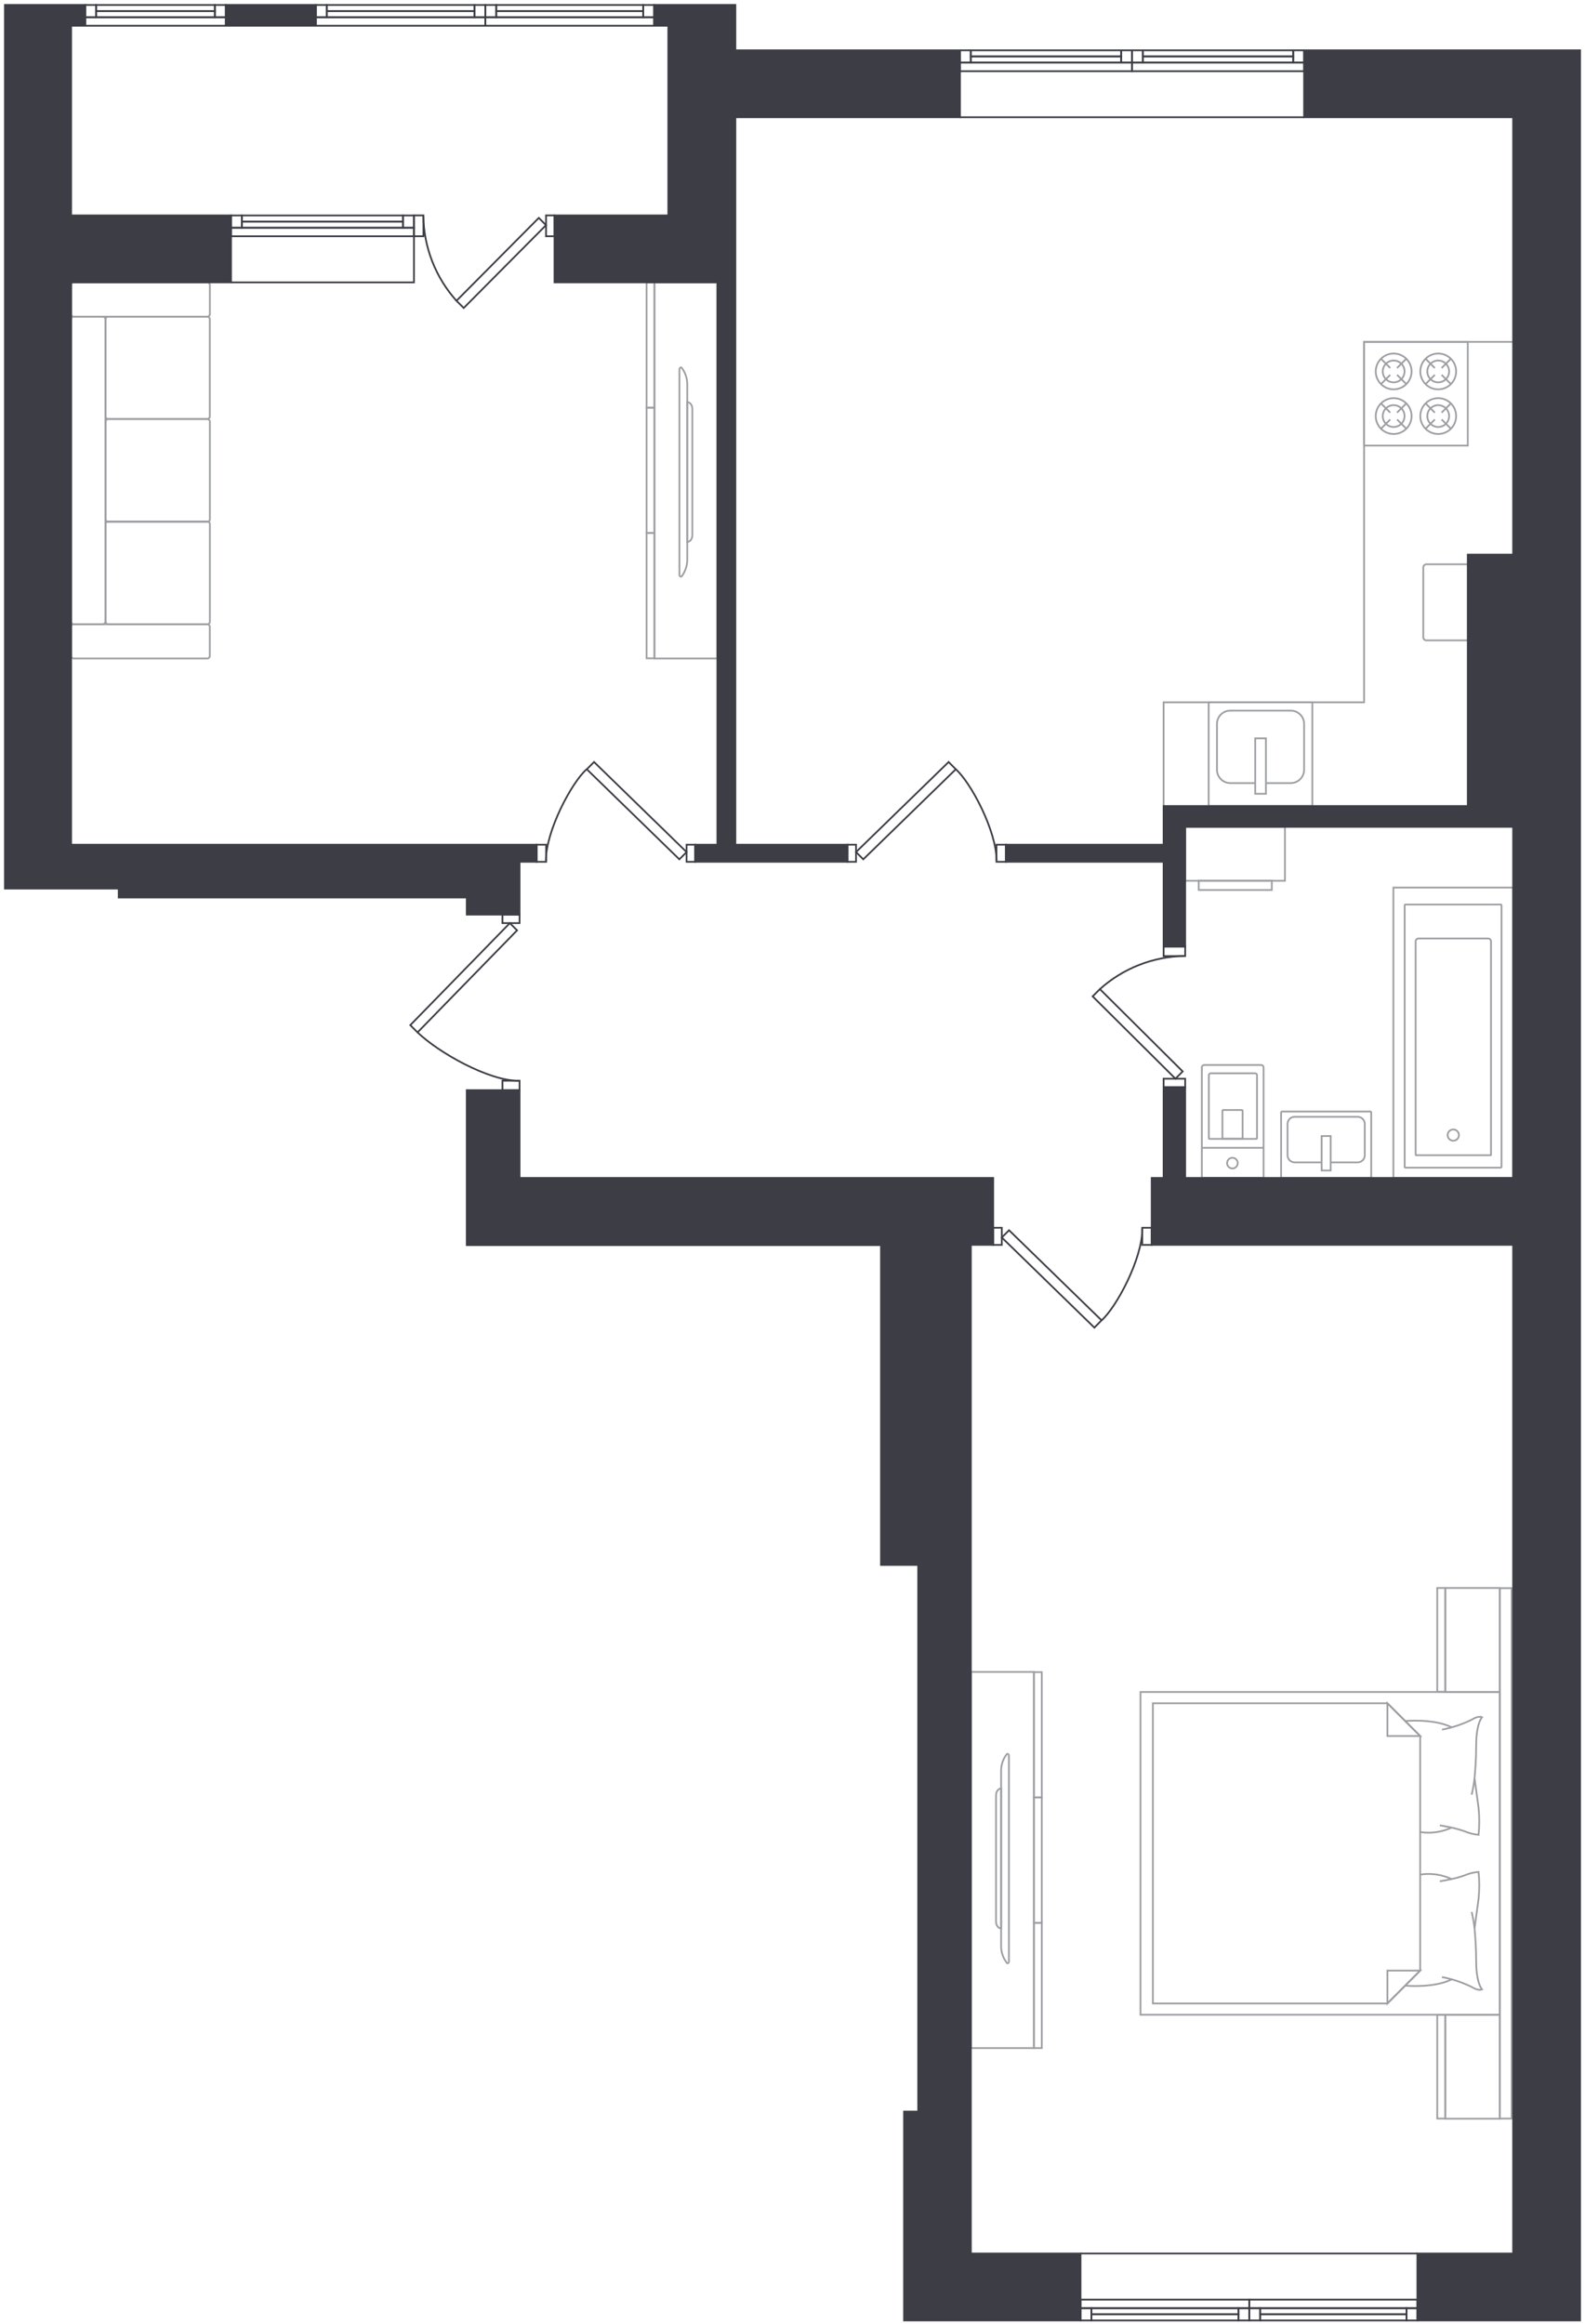 <?xml version="1.0" encoding="UTF-8"?> <svg xmlns="http://www.w3.org/2000/svg" width="322" height="472" viewBox="0 0 322 472" fill="none"><path d="M192.716 154.779L173.906 173.073L175.379 174.546L194.177 156.252L192.716 154.779Z" stroke="#3C3D45" stroke-width="0.353" stroke-miterlimit="10"></path><path d="M204.362 171.576H202.436V175.051H204.362V171.576Z" stroke="#3C3D45" stroke-width="0.353" stroke-miterlimit="10"></path><path d="M173.907 171.576H172.182V175.051H173.907V171.576Z" stroke="#3C3D45" stroke-width="0.353" stroke-miterlimit="10"></path><path d="M194.176 156.253C197.185 158.897 202.46 168.718 202.46 174.874" stroke="#3C3D45" stroke-width="0.353" stroke-miterlimit="10"></path><path d="M221.975 202.385L238.796 219.105L240.269 217.632L223.448 200.912L221.975 202.385Z" stroke="#3C3D45" stroke-width="0.353" stroke-miterlimit="10"></path><path d="M240.774 192.274H236.393V194.201H240.774V192.274Z" stroke="#3C3D45" stroke-width="0.353" stroke-miterlimit="10"></path><path d="M240.774 219.105H236.393V220.83H240.774V219.105Z" stroke="#3C3D45" stroke-width="0.353" stroke-miterlimit="10"></path><path d="M223.449 200.912C228.167 196.675 234.257 194.287 240.597 194.188" stroke="#3C3D45" stroke-width="0.353" stroke-miterlimit="10"></path><path d="M120.686 154.779L139.484 173.073L138.01 174.546L119.213 156.252L120.686 154.779Z" stroke="#3C3D45" stroke-width="0.353" stroke-miterlimit="10"></path><path d="M110.954 171.576H109.027V175.051H110.954V171.576Z" stroke="#3C3D45" stroke-width="0.353" stroke-miterlimit="10"></path><path d="M141.207 171.576H139.482V175.051H141.207V171.576Z" stroke="#3C3D45" stroke-width="0.353" stroke-miterlimit="10"></path><path d="M119.172 156.253C116.176 158.897 110.888 168.718 110.9 174.874" stroke="#3C3D45" stroke-width="0.353" stroke-miterlimit="10"></path><path d="M83.353 208.227L103.574 187.503L105.047 188.976L84.827 209.7L83.353 208.227Z" stroke="#3C3D45" stroke-width="0.353" stroke-miterlimit="10"></path><path d="M105.551 219.508H102.076V221.434H105.551V219.508Z" stroke="#3C3D45" stroke-width="0.353" stroke-miterlimit="10"></path><path d="M105.551 185.777H102.076V187.502H105.551V185.777Z" stroke="#3C3D45" stroke-width="0.353" stroke-miterlimit="10"></path><path d="M84.828 209.7C89.121 213.817 99.219 219.533 105.376 219.533" stroke="#3C3D45" stroke-width="0.353" stroke-miterlimit="10"></path><path d="M222.328 269.668L203.518 251.362L204.991 249.889L223.788 268.183L222.328 269.668Z" stroke="#3C3D45" stroke-width="0.353" stroke-miterlimit="10"></path><path d="M233.975 249.386H232.049V252.861H233.975V249.386Z" stroke="#3C3D45" stroke-width="0.353" stroke-miterlimit="10"></path><path d="M203.518 249.386H201.793V252.861H203.518V249.386Z" stroke="#3C3D45" stroke-width="0.353" stroke-miterlimit="10"></path><path d="M223.787 268.195C226.796 265.539 232.072 255.718 232.072 249.562" stroke="#3C3D45" stroke-width="0.353" stroke-miterlimit="10"></path><path d="M96.386 3.506L98.602 3.506V1.013L96.386 1.013V3.506Z" stroke="#3C3D45" stroke-width="0.353" stroke-miterlimit="10"></path><path d="M64.167 3.506L66.383 3.506V1.013L64.167 1.013V3.506Z" stroke="#3C3D45" stroke-width="0.353" stroke-miterlimit="10"></path><path d="M66.369 2.259L96.385 2.259V1.012L66.369 1.012V2.259Z" stroke="#3C3D45" stroke-width="0.353" stroke-miterlimit="10"></path><path d="M66.369 3.506L96.385 3.506V2.259L66.369 2.259V3.506Z" stroke="#3C3D45" stroke-width="0.353" stroke-miterlimit="10"></path><path d="M64.154 5.23L98.602 5.23V3.493L64.154 3.493V5.23Z" stroke="#3C3D45" stroke-width="0.353" stroke-miterlimit="10"></path><path d="M130.683 3.506L132.898 3.506V1.013L130.683 1.013V3.506Z" stroke="#3C3D45" stroke-width="0.353" stroke-miterlimit="10"></path><path d="M98.612 3.506L100.828 3.506V1.013L98.612 1.013V3.506Z" stroke="#3C3D45" stroke-width="0.353" stroke-miterlimit="10"></path><path d="M100.817 2.259L130.682 2.259V1.012L100.817 1.012V2.259Z" stroke="#3C3D45" stroke-width="0.353" stroke-miterlimit="10"></path><path d="M100.817 3.506L130.682 3.506V2.259L100.817 2.259V3.506Z" stroke="#3C3D45" stroke-width="0.353" stroke-miterlimit="10"></path><path d="M98.602 5.23L132.898 5.23V3.493L98.602 3.493V5.23Z" stroke="#3C3D45" stroke-width="0.353" stroke-miterlimit="10"></path><path d="M94.207 62.556L110.928 45.735L109.455 44.262L92.734 61.095L94.207 62.556Z" stroke="#3C3D45" stroke-width="0.353" stroke-miterlimit="10"></path><path d="M86.024 43.757H84.098V47.987H86.024V43.757Z" stroke="#3C3D45" stroke-width="0.353" stroke-miterlimit="10"></path><path d="M112.653 43.757H110.928V47.987H112.653V43.757Z" stroke="#3C3D45" stroke-width="0.353" stroke-miterlimit="10"></path><path d="M92.733 61.093C88.497 56.37 86.11 50.276 86.01 43.933" stroke="#3C3D45" stroke-width="0.353" stroke-miterlimit="10"></path><path d="M81.882 46.263H84.098V43.77H81.882V46.263Z" stroke="#3C3D45" stroke-width="0.353" stroke-miterlimit="10"></path><path d="M46.942 46.263H49.158V43.77H46.942V46.263Z" stroke="#3C3D45" stroke-width="0.353" stroke-miterlimit="10"></path><path d="M49.146 45.017L81.881 45.017V43.77L49.146 43.77V45.017Z" stroke="#3C3D45" stroke-width="0.353" stroke-miterlimit="10"></path><path d="M49.146 46.263L81.881 46.263V45.016L49.146 45.016V46.263Z" stroke="#3C3D45" stroke-width="0.353" stroke-miterlimit="10"></path><path d="M46.931 47.988L84.098 47.988V46.251L46.931 46.251V47.988Z" stroke="#3C3D45" stroke-width="0.353" stroke-miterlimit="10"></path><path d="M84.099 47.988V57.356H46.932" stroke="#3C3D45" stroke-width="0.353" stroke-miterlimit="10"></path><path d="M256.019 468.837H253.803V471.33H256.019V468.837Z" stroke="#3C3D45" stroke-width="0.353" stroke-miterlimit="10"></path><path d="M287.95 468.837H285.734V471.33H287.95V468.837Z" stroke="#3C3D45" stroke-width="0.353" stroke-miterlimit="10"></path><path d="M285.735 470.084H256.021V471.33H285.735V470.084Z" stroke="#3C3D45" stroke-width="0.353" stroke-miterlimit="10"></path><path d="M285.735 468.837H256.021V470.083H285.735V468.837Z" stroke="#3C3D45" stroke-width="0.353" stroke-miterlimit="10"></path><path d="M287.948 467.1H253.803V468.837H287.948V467.1Z" stroke="#3C3D45" stroke-width="0.353" stroke-miterlimit="10"></path><path d="M221.726 468.837H219.51V471.33H221.726V468.837Z" stroke="#3C3D45" stroke-width="0.353" stroke-miterlimit="10"></path><path d="M253.804 468.837H251.588V471.33H253.804V468.837Z" stroke="#3C3D45" stroke-width="0.353" stroke-miterlimit="10"></path><path d="M251.589 470.084H221.725V471.33H251.589V470.084Z" stroke="#3C3D45" stroke-width="0.353" stroke-miterlimit="10"></path><path d="M251.589 468.837H221.725V470.083H251.589V468.837Z" stroke="#3C3D45" stroke-width="0.353" stroke-miterlimit="10"></path><path d="M253.806 467.1H219.51V468.837H253.806V467.1Z" stroke="#3C3D45" stroke-width="0.353" stroke-miterlimit="10"></path><path d="M219.51 457.732H287.952" stroke="#3C3D45" stroke-width="0.353" stroke-miterlimit="10"></path><path d="M43.657 3.506L45.873 3.506V1.013L43.657 1.013V3.506Z" stroke="#3C3D45" stroke-width="0.353" stroke-miterlimit="10"></path><path d="M17.331 3.506L19.547 3.506V1.013L17.331 1.013V3.506Z" stroke="#3C3D45" stroke-width="0.353" stroke-miterlimit="10"></path><path d="M19.535 2.259L43.658 2.259V1.012L19.535 1.012V2.259Z" stroke="#3C3D45" stroke-width="0.353" stroke-miterlimit="10"></path><path d="M19.535 3.506L43.658 3.506V2.259L19.535 2.259V3.506Z" stroke="#3C3D45" stroke-width="0.353" stroke-miterlimit="10"></path><path d="M17.318 5.23L45.873 5.23V3.493L17.318 3.493V5.23Z" stroke="#3C3D45" stroke-width="0.353" stroke-miterlimit="10"></path><g opacity="0.5"><path d="M307.401 180.289H283.076V239.263H307.401V180.289Z" stroke="#3C3D45" stroke-width="0.353" stroke-miterlimit="10"></path><path d="M285.367 237.047V183.865C285.367 183.847 285.371 183.829 285.378 183.812C285.385 183.795 285.395 183.78 285.408 183.767C285.421 183.754 285.436 183.744 285.453 183.737C285.469 183.73 285.487 183.727 285.506 183.727H304.895C304.913 183.727 304.931 183.73 304.948 183.737C304.965 183.744 304.98 183.754 304.993 183.767C305.006 183.78 305.016 183.795 305.023 183.812C305.03 183.829 305.034 183.847 305.034 183.865V237.047C305.031 237.08 305.017 237.11 304.993 237.133C304.97 237.156 304.94 237.17 304.908 237.173H285.506C285.473 237.17 285.443 237.156 285.42 237.133C285.397 237.11 285.383 237.08 285.38 237.047H285.367Z" stroke="#3C3D45" stroke-width="0.353" stroke-miterlimit="10"></path><path d="M287.596 234.567V191.23C287.594 191.152 287.609 191.073 287.638 191C287.667 190.927 287.71 190.86 287.765 190.804C287.82 190.747 287.886 190.703 287.958 190.672C288.031 190.642 288.109 190.626 288.188 190.626H302.314C302.393 190.626 302.471 190.642 302.544 190.672C302.616 190.703 302.682 190.747 302.737 190.804C302.792 190.86 302.836 190.927 302.865 191C302.894 191.073 302.908 191.152 302.906 191.23V234.567C302.906 234.567 302.906 234.655 302.831 234.655H287.722C287.708 234.662 287.692 234.665 287.677 234.663C287.661 234.662 287.646 234.657 287.633 234.648C287.62 234.639 287.61 234.626 287.604 234.612C287.597 234.598 287.595 234.582 287.596 234.567Z" stroke="#3C3D45" stroke-width="0.353" stroke-miterlimit="10"></path><path d="M295.239 231.708C295.872 231.708 296.385 231.196 296.385 230.563C296.385 229.93 295.872 229.417 295.239 229.417C294.607 229.417 294.094 229.93 294.094 230.563C294.094 231.196 294.607 231.708 295.239 231.708Z" stroke="#3C3D45" stroke-width="0.353" stroke-miterlimit="10"></path></g><g opacity="0.5"><path d="M250.368 237.335C250.966 237.335 251.451 236.851 251.451 236.253C251.451 235.655 250.966 235.17 250.368 235.17C249.77 235.17 249.285 235.655 249.285 236.253C249.285 236.851 249.77 237.335 250.368 237.335Z" stroke="#3C3D45" stroke-width="0.353" stroke-miterlimit="10"></path><path d="M244.16 239.149V216.813C244.159 216.749 244.17 216.684 244.194 216.624C244.218 216.563 244.254 216.508 244.3 216.462C244.346 216.416 244.401 216.38 244.461 216.356C244.522 216.332 244.586 216.321 244.651 216.322H256.209C256.34 216.322 256.465 216.374 256.557 216.466C256.649 216.558 256.7 216.683 256.7 216.813V239.149C256.697 239.173 256.685 239.196 256.667 239.212C256.648 239.228 256.624 239.237 256.6 239.237H244.286C244.263 239.237 244.24 239.228 244.224 239.211C244.207 239.195 244.198 239.172 244.198 239.149H244.16Z" stroke="#3C3D45" stroke-width="0.353" stroke-miterlimit="10"></path><path d="M245.584 231.229V218.399C245.583 218.348 245.591 218.298 245.609 218.251C245.627 218.203 245.655 218.16 245.69 218.124C245.726 218.087 245.768 218.058 245.814 218.039C245.861 218.019 245.911 218.009 245.962 218.009H254.989C255.04 218.009 255.09 218.019 255.137 218.039C255.183 218.058 255.226 218.087 255.261 218.124C255.296 218.16 255.324 218.203 255.342 218.251C255.36 218.298 255.369 218.348 255.367 218.399V231.229C255.367 231.256 255.356 231.281 255.338 231.3C255.319 231.319 255.293 231.33 255.266 231.33H245.685C245.658 231.33 245.633 231.319 245.614 231.3C245.595 231.281 245.584 231.256 245.584 231.229Z" stroke="#3C3D45" stroke-width="0.353" stroke-miterlimit="10"></path><path d="M244.197 233.144H256.725" stroke="#3C3D45" stroke-width="0.353" stroke-miterlimit="10"></path><path d="M248.34 231.305V225.627C248.34 225.583 248.357 225.542 248.388 225.511C248.418 225.48 248.46 225.463 248.504 225.463H252.281C252.324 225.463 252.366 225.48 252.396 225.511C252.427 225.542 252.444 225.583 252.444 225.627V231.305H248.378H248.34Z" stroke="#3C3D45" stroke-width="0.353" stroke-miterlimit="10"></path></g><g opacity="0.5"><path d="M261.042 167.949H240.771V178.903H261.042V167.949Z" stroke="#3C3D45" stroke-width="0.353" stroke-miterlimit="10"></path><path d="M243.527 180.792V178.891H258.372V180.779H258.309H243.59C243.572 180.791 243.549 180.796 243.527 180.792Z" stroke="#3C3D45" stroke-width="0.353" stroke-miterlimit="10"></path></g><g opacity="0.5"><path d="M260.264 239.263V225.955C260.267 225.907 260.288 225.862 260.323 225.829C260.358 225.796 260.405 225.778 260.453 225.778H278.394C278.441 225.778 278.486 225.797 278.519 225.83C278.552 225.863 278.57 225.908 278.57 225.955V239.263H260.264Z" stroke="#3C3D45" stroke-width="0.353" stroke-miterlimit="10"></path><path d="M268.497 236.102H263.008C262.626 236.098 262.261 235.944 261.992 235.673C261.723 235.402 261.572 235.036 261.572 234.654V228.283C261.572 227.902 261.723 227.537 261.993 227.268C262.262 226.999 262.627 226.848 263.008 226.848H275.812C276.194 226.848 276.56 226.998 276.831 227.267C277.103 227.536 277.257 227.901 277.26 228.283V234.654C277.26 235.038 277.107 235.406 276.836 235.678C276.564 235.949 276.196 236.102 275.812 236.102H270.335" stroke="#3C3D45" stroke-width="0.353" stroke-miterlimit="10"></path><path d="M270.334 230.752H268.496V237.752H270.334V230.752Z" stroke="#3C3D45" stroke-width="0.353" stroke-miterlimit="10"></path></g><g opacity="0.5"><path d="M289.146 129.474V115.247C289.146 115.08 289.213 114.92 289.331 114.802C289.449 114.684 289.609 114.617 289.776 114.617H298.212V130.078H289.776C289.613 130.078 289.457 130.016 289.34 129.903C289.222 129.79 289.153 129.637 289.146 129.474Z" stroke="#3C3D45" stroke-width="0.353" stroke-miterlimit="10"></path><path d="M298.185 69.442H277.121V90.506H298.185V69.442Z" stroke="#3C3D45" stroke-width="0.353" stroke-miterlimit="10"></path><path d="M292.18 79.087C294.189 79.087 295.818 77.458 295.818 75.448C295.818 73.439 294.189 71.81 292.18 71.81C290.17 71.81 288.541 73.439 288.541 75.448C288.541 77.458 290.17 79.087 292.18 79.087Z" stroke="#3C3D45" stroke-width="0.353" stroke-miterlimit="10"></path><path d="M292.179 77.663C293.403 77.663 294.395 76.671 294.395 75.447C294.395 74.224 293.403 73.231 292.179 73.231C290.955 73.231 289.963 74.224 289.963 75.447C289.963 76.671 290.955 77.663 292.179 77.663Z" stroke="#3C3D45" stroke-width="0.353" stroke-miterlimit="10"></path><path d="M294.76 72.866L292.871 74.755" stroke="#3C3D45" stroke-width="0.353" stroke-miterlimit="10"></path><path d="M291.487 76.141L289.611 78.017" stroke="#3C3D45" stroke-width="0.353" stroke-miterlimit="10"></path><path d="M294.76 78.017L292.871 76.141" stroke="#3C3D45" stroke-width="0.353" stroke-miterlimit="10"></path><path d="M291.487 74.755L289.611 72.866" stroke="#3C3D45" stroke-width="0.353" stroke-miterlimit="10"></path><path d="M283.127 79.087C285.137 79.087 286.766 77.458 286.766 75.448C286.766 73.439 285.137 71.81 283.127 71.81C281.117 71.81 279.488 73.439 279.488 75.448C279.488 77.458 281.117 79.087 283.127 79.087Z" stroke="#3C3D45" stroke-width="0.353" stroke-miterlimit="10"></path><path d="M283.126 77.663C284.35 77.663 285.342 76.671 285.342 75.447C285.342 74.224 284.35 73.231 283.126 73.231C281.902 73.231 280.91 74.224 280.91 75.447C280.91 76.671 281.902 77.663 283.126 77.663Z" stroke="#3C3D45" stroke-width="0.353" stroke-miterlimit="10"></path><path d="M285.696 72.866L283.82 74.755" stroke="#3C3D45" stroke-width="0.353" stroke-miterlimit="10"></path><path d="M282.435 76.141L280.547 78.017" stroke="#3C3D45" stroke-width="0.353" stroke-miterlimit="10"></path><path d="M285.696 78.017L283.82 76.141" stroke="#3C3D45" stroke-width="0.353" stroke-miterlimit="10"></path><path d="M282.435 74.755L280.547 72.866" stroke="#3C3D45" stroke-width="0.353" stroke-miterlimit="10"></path><path d="M292.18 88.152C294.189 88.152 295.818 86.523 295.818 84.514C295.818 82.504 294.189 80.875 292.18 80.875C290.17 80.875 288.541 82.504 288.541 84.514C288.541 86.523 290.17 88.152 292.18 88.152Z" stroke="#3C3D45" stroke-width="0.353" stroke-miterlimit="10"></path><path d="M292.179 86.729C293.403 86.729 294.395 85.737 294.395 84.513C294.395 83.289 293.403 82.297 292.179 82.297C290.955 82.297 289.963 83.289 289.963 84.513C289.963 85.737 290.955 86.729 292.179 86.729Z" stroke="#3C3D45" stroke-width="0.353" stroke-miterlimit="10"></path><path d="M294.76 81.932L292.871 83.82" stroke="#3C3D45" stroke-width="0.353" stroke-miterlimit="10"></path><path d="M291.487 85.205L289.611 87.081" stroke="#3C3D45" stroke-width="0.353" stroke-miterlimit="10"></path><path d="M294.76 87.081L292.871 85.205" stroke="#3C3D45" stroke-width="0.353" stroke-miterlimit="10"></path><path d="M291.487 83.821L289.611 81.933" stroke="#3C3D45" stroke-width="0.353" stroke-miterlimit="10"></path><path d="M283.127 88.152C285.137 88.152 286.766 86.523 286.766 84.514C286.766 82.504 285.137 80.875 283.127 80.875C281.117 80.875 279.488 82.504 279.488 84.514C279.488 86.523 281.117 88.152 283.127 88.152Z" stroke="#3C3D45" stroke-width="0.353" stroke-miterlimit="10"></path><path d="M283.126 86.729C284.35 86.729 285.342 85.737 285.342 84.513C285.342 83.289 284.35 82.297 283.126 82.297C281.902 82.297 280.91 83.289 280.91 84.513C280.91 85.737 281.902 86.729 283.126 86.729Z" stroke="#3C3D45" stroke-width="0.353" stroke-miterlimit="10"></path><path d="M285.696 81.932L283.82 83.82" stroke="#3C3D45" stroke-width="0.353" stroke-miterlimit="10"></path><path d="M282.435 85.205L280.547 87.081" stroke="#3C3D45" stroke-width="0.353" stroke-miterlimit="10"></path><path d="M285.696 87.081L283.82 85.205" stroke="#3C3D45" stroke-width="0.353" stroke-miterlimit="10"></path><path d="M282.435 83.82L280.547 81.932" stroke="#3C3D45" stroke-width="0.353" stroke-miterlimit="10"></path><path d="M266.611 142.656H245.547V163.72H266.611V142.656Z" stroke="#3C3D45" stroke-width="0.353" stroke-miterlimit="10"></path><path d="M255.003 159.062H249.967C249.611 159.065 249.258 158.999 248.929 158.866C248.599 158.733 248.299 158.536 248.045 158.287C247.791 158.038 247.589 157.741 247.45 157.414C247.311 157.087 247.238 156.736 247.234 156.38V147.051C247.233 146.695 247.302 146.342 247.437 146.013C247.572 145.684 247.772 145.385 248.024 145.133C248.275 144.881 248.574 144.682 248.903 144.546C249.233 144.411 249.585 144.342 249.941 144.344H262.23C262.948 144.344 263.636 144.629 264.144 145.137C264.651 145.644 264.937 146.333 264.937 147.051V156.355C264.933 157.072 264.647 157.759 264.14 158.266C263.633 158.772 262.947 159.059 262.23 159.062H257.193" stroke="#3C3D45" stroke-width="0.353" stroke-miterlimit="10"></path><path d="M257.18 149.971H255.002V161.239H257.18V149.971Z" stroke="#3C3D45" stroke-width="0.353" stroke-miterlimit="10"></path><path d="M236.393 163.72V142.656H277.123V69.442H307.403" stroke="#3C3D45" stroke-width="0.353" stroke-miterlimit="10"></path></g><g opacity="0.5"><path d="M304.697 409.233V376.448V343.675H231.697V376.448V409.233H304.697Z" stroke="#3C3D45" stroke-width="0.353" stroke-miterlimit="10"></path><path d="M281.857 406.942L288.518 400.269V352.626L281.857 345.966H234.215V406.942H281.857Z" stroke="#3C3D45" stroke-width="0.353" stroke-miterlimit="10"></path><path d="M288.518 400.27H281.857V406.942L288.518 400.27Z" stroke="#3C3D45" stroke-width="0.353" stroke-miterlimit="10"></path><path d="M298.982 388.357C299.235 389.458 299.428 390.572 299.561 391.694C299.712 393.331 299.888 395.748 299.888 398.304C299.888 402.887 301.084 404.096 301.084 404.096C301.084 404.096 300.379 404.473 299.007 403.605C297.08 402.659 295.035 401.977 292.926 401.577" stroke="#3C3D45" stroke-width="0.353" stroke-miterlimit="10"></path><path d="M285.457 403.328C285.457 403.328 291.211 403.882 294.887 402.069" stroke="#3C3D45" stroke-width="0.353" stroke-miterlimit="10"></path><path d="M299.56 391.695C299.56 391.695 300.051 388.031 300.379 385.689C300.562 383.872 300.562 382.041 300.379 380.225C299.398 380.304 298.437 380.542 297.533 380.93C296.582 381.273 295.605 381.542 294.612 381.735C293.454 381.987 292.51 382.126 292.51 382.126" stroke="#3C3D45" stroke-width="0.353" stroke-miterlimit="10"></path><path d="M288.52 380.766C290.686 380.434 292.903 380.749 294.89 381.673" stroke="#3C3D45" stroke-width="0.353" stroke-miterlimit="10"></path><path d="M288.518 352.626H281.857V345.966L288.518 352.626Z" stroke="#3C3D45" stroke-width="0.353" stroke-miterlimit="10"></path><path d="M298.982 364.538C299.237 363.437 299.43 362.323 299.561 361.201C299.712 359.564 299.889 357.147 299.889 354.591C299.889 350.008 301.085 348.799 301.085 348.799C301.085 348.799 300.38 348.422 299.007 349.291C297.09 350.239 295.053 350.921 292.951 351.318" stroke="#3C3D45" stroke-width="0.353" stroke-miterlimit="10"></path><path d="M285.457 349.579C285.457 349.579 291.211 349.025 294.887 350.838" stroke="#3C3D45" stroke-width="0.353" stroke-miterlimit="10"></path><path d="M299.56 361.201C299.56 361.201 300.051 364.865 300.379 367.219C300.561 369.036 300.561 370.867 300.379 372.684C299.397 372.602 298.436 372.36 297.533 371.966C296.578 371.635 295.602 371.366 294.612 371.16C293.454 370.921 292.51 370.77 292.51 370.77" stroke="#3C3D45" stroke-width="0.353" stroke-miterlimit="10"></path><path d="M288.52 372.129C290.686 372.462 292.903 372.146 294.89 371.223" stroke="#3C3D45" stroke-width="0.353" stroke-miterlimit="10"></path><path d="M307.115 430.323V322.586H304.71V430.323H307.115Z" stroke="#3C3D45" stroke-width="0.353" stroke-miterlimit="10"></path><path d="M293.629 322.548V333.111V343.675H304.696V333.111V322.548H293.629Z" stroke="#3C3D45" stroke-width="0.353" stroke-miterlimit="10"></path><path d="M291.982 322.548V333.086V343.637H293.632V333.086V322.548H291.982Z" stroke="#3C3D45" stroke-width="0.353" stroke-miterlimit="10"></path><path d="M293.629 409.232V419.783V430.347H304.696V419.783V409.232H293.629Z" stroke="#3C3D45" stroke-width="0.353" stroke-miterlimit="10"></path><path d="M291.982 409.232V419.771V430.321H293.632V419.771V409.232H291.982Z" stroke="#3C3D45" stroke-width="0.353" stroke-miterlimit="10"></path></g><g opacity="0.5"><path d="M132.945 57.355V95.554V133.754H145.737V95.554V57.355H132.945Z" stroke="#3C3D45" stroke-width="0.353" stroke-miterlimit="10"></path><path d="M131.359 108.258V120.987V133.716H132.946V120.987V108.258H131.359Z" stroke="#3C3D45" stroke-width="0.353" stroke-miterlimit="10"></path><path d="M131.359 82.812V95.541V108.258H132.946V95.541V82.812H131.359Z" stroke="#3C3D45" stroke-width="0.353" stroke-miterlimit="10"></path><path d="M131.359 57.355V70.084V82.812H132.946V70.084V57.355H131.359Z" stroke="#3C3D45" stroke-width="0.353" stroke-miterlimit="10"></path><path d="M138.512 74.729C138.335 74.503 138.033 74.729 138.033 75.006V116.756C138.033 117.084 138.335 117.247 138.512 117.033C139.249 116.041 139.639 114.833 139.62 113.596V78.167C139.641 76.93 139.251 75.721 138.512 74.729Z" stroke="#3C3D45" stroke-width="0.353" stroke-miterlimit="10"></path><path d="M139.619 81.68V110.084C140.186 110.084 140.652 109.467 140.652 108.711V83.052C140.652 82.297 140.186 81.68 139.619 81.68Z" stroke="#3C3D45" stroke-width="0.353" stroke-miterlimit="10"></path></g><g opacity="0.5"><path d="M210.054 416.008V377.809V339.609H197.262V377.809V416.008H210.054Z" stroke="#3C3D45" stroke-width="0.353" stroke-miterlimit="10"></path><path d="M211.641 365.105V352.376V339.647H210.055V352.376V365.105H211.641Z" stroke="#3C3D45" stroke-width="0.353" stroke-miterlimit="10"></path><path d="M211.639 390.563V377.834V365.105H210.053V377.834V390.563H211.639Z" stroke="#3C3D45" stroke-width="0.353" stroke-miterlimit="10"></path><path d="M211.641 416.008V403.279V390.562H210.055V403.279V416.008H211.641Z" stroke="#3C3D45" stroke-width="0.353" stroke-miterlimit="10"></path><path d="M204.5 398.684C204.677 398.911 204.966 398.747 204.966 398.42V356.619C204.966 356.292 204.677 356.116 204.5 356.342C203.751 357.325 203.356 358.532 203.38 359.767V395.209C203.356 396.444 203.751 397.651 204.5 398.634V398.684Z" stroke="#3C3D45" stroke-width="0.353" stroke-miterlimit="10"></path><path d="M203.38 391.696V363.279C202.814 363.279 202.348 363.896 202.348 364.664V390.311C202.348 391.079 202.814 391.696 203.38 391.696Z" stroke="#3C3D45" stroke-width="0.353" stroke-miterlimit="10"></path></g><g opacity="0.5"><path d="M21.473 106.446V126.276C21.473 126.568 21.709 126.805 22.002 126.805H42.108C42.401 126.805 42.637 126.568 42.637 126.276V106.446C42.637 106.154 42.401 105.917 42.108 105.917H22.002C21.709 105.917 21.473 106.154 21.473 106.446Z" stroke="#3C3D45" stroke-width="0.353" stroke-miterlimit="10"></path><path d="M21.473 85.645V105.475C21.473 105.767 21.709 106.004 22.002 106.004H42.108C42.401 106.004 42.637 105.767 42.637 105.475V85.645C42.637 85.353 42.401 85.116 42.108 85.116H22.002C21.709 85.116 21.473 85.353 21.473 85.645Z" stroke="#3C3D45" stroke-width="0.353" stroke-miterlimit="10"></path><path d="M21.461 64.847V84.588C21.461 84.88 21.698 85.117 21.99 85.117H42.097C42.389 85.117 42.626 84.88 42.626 84.588V64.847C42.626 64.555 42.389 64.318 42.097 64.318H21.99C21.698 64.318 21.461 64.555 21.461 64.847Z" stroke="#3C3D45" stroke-width="0.353" stroke-miterlimit="10"></path><path d="M14.459 57.897V63.777C14.459 64.076 14.701 64.318 15 64.318H42.095C42.394 64.318 42.636 64.076 42.636 63.777V57.897C42.636 57.598 42.394 57.356 42.095 57.356H15C14.701 57.356 14.459 57.598 14.459 57.897Z" stroke="#3C3D45" stroke-width="0.353" stroke-miterlimit="10"></path><path d="M14.447 127.333V133.213C14.447 133.512 14.69 133.754 14.989 133.754H42.083C42.382 133.754 42.625 133.512 42.625 133.213V127.333C42.625 127.034 42.382 126.791 42.083 126.791H14.989C14.69 126.791 14.447 127.034 14.447 127.333Z" stroke="#3C3D45" stroke-width="0.353" stroke-miterlimit="10"></path><path d="M20.868 64.318H14.989C14.69 64.318 14.447 64.561 14.447 64.86V126.251C14.447 126.55 14.69 126.792 14.989 126.792H20.868C21.167 126.792 21.41 126.55 21.41 126.251V64.86C21.41 64.561 21.167 64.318 20.868 64.318Z" stroke="#3C3D45" stroke-width="0.353" stroke-miterlimit="10"></path></g><path d="M64.154 1H45.873V5.23H64.154V1ZM145.74 171.576H141.208V175.051H172.18V171.576H149.392V23.814H195.02V10.216H149.392V1H132.898V5.23H135.769V43.757H112.653V57.355H145.74V171.576ZM94.824 185.778H105.551V175.051H109.026V171.576H14.447V57.355H46.93V43.757H14.447V5.23H17.317V1H1V180.49H24.116V182.303H94.824V185.778ZM264.935 10.216V23.814H307.402V112.652H298.186V163.719H236.392V171.576H204.362V175.051H236.392V192.275H240.773V167.95H307.402V239.262H240.773V220.83H236.392V239.262H233.974V252.86H307.402V457.732H287.95V471.33H321V10.216H264.935ZM197.235 252.86H201.768V239.262H105.551V221.434H94.824V252.91H178.979V317.877H186.534V428.9H183.663V471.33H219.508V457.732H197.235V252.86Z" fill="#3C3D45" stroke="#3C3D45" stroke-width="0.353" stroke-miterlimit="10"></path><path d="M232.187 10.217H229.971V12.71H232.187V10.217Z" stroke="#3C3D45" stroke-width="0.353" stroke-miterlimit="10"></path><path d="M264.948 10.217H262.732V12.71H264.948V10.217Z" stroke="#3C3D45" stroke-width="0.353" stroke-miterlimit="10"></path><path d="M262.73 10.217H232.186V11.463H262.73V10.217Z" stroke="#3C3D45" stroke-width="0.353" stroke-miterlimit="10"></path><path d="M262.73 11.462H232.186V12.708H262.73V11.462Z" stroke="#3C3D45" stroke-width="0.353" stroke-miterlimit="10"></path><path d="M264.947 12.722H229.971V14.459H264.947V12.722Z" stroke="#3C3D45" stroke-width="0.353" stroke-miterlimit="10"></path><path d="M197.21 10.217H194.994V12.71H197.21V10.217Z" stroke="#3C3D45" stroke-width="0.353" stroke-miterlimit="10"></path><path d="M229.97 10.217H227.754V12.71H229.97V10.217Z" stroke="#3C3D45" stroke-width="0.353" stroke-miterlimit="10"></path><path d="M227.755 10.217H197.211V11.463H227.755V10.217Z" stroke="#3C3D45" stroke-width="0.353" stroke-miterlimit="10"></path><path d="M227.755 11.462H197.211V12.708H227.755V11.462Z" stroke="#3C3D45" stroke-width="0.353" stroke-miterlimit="10"></path><path d="M229.971 12.722H194.994V14.459H229.971V12.722Z" stroke="#3C3D45" stroke-width="0.353" stroke-miterlimit="10"></path><path d="M194.994 23.814H264.947" stroke="#3C3D45" stroke-width="0.353" stroke-miterlimit="10"></path></svg> 
